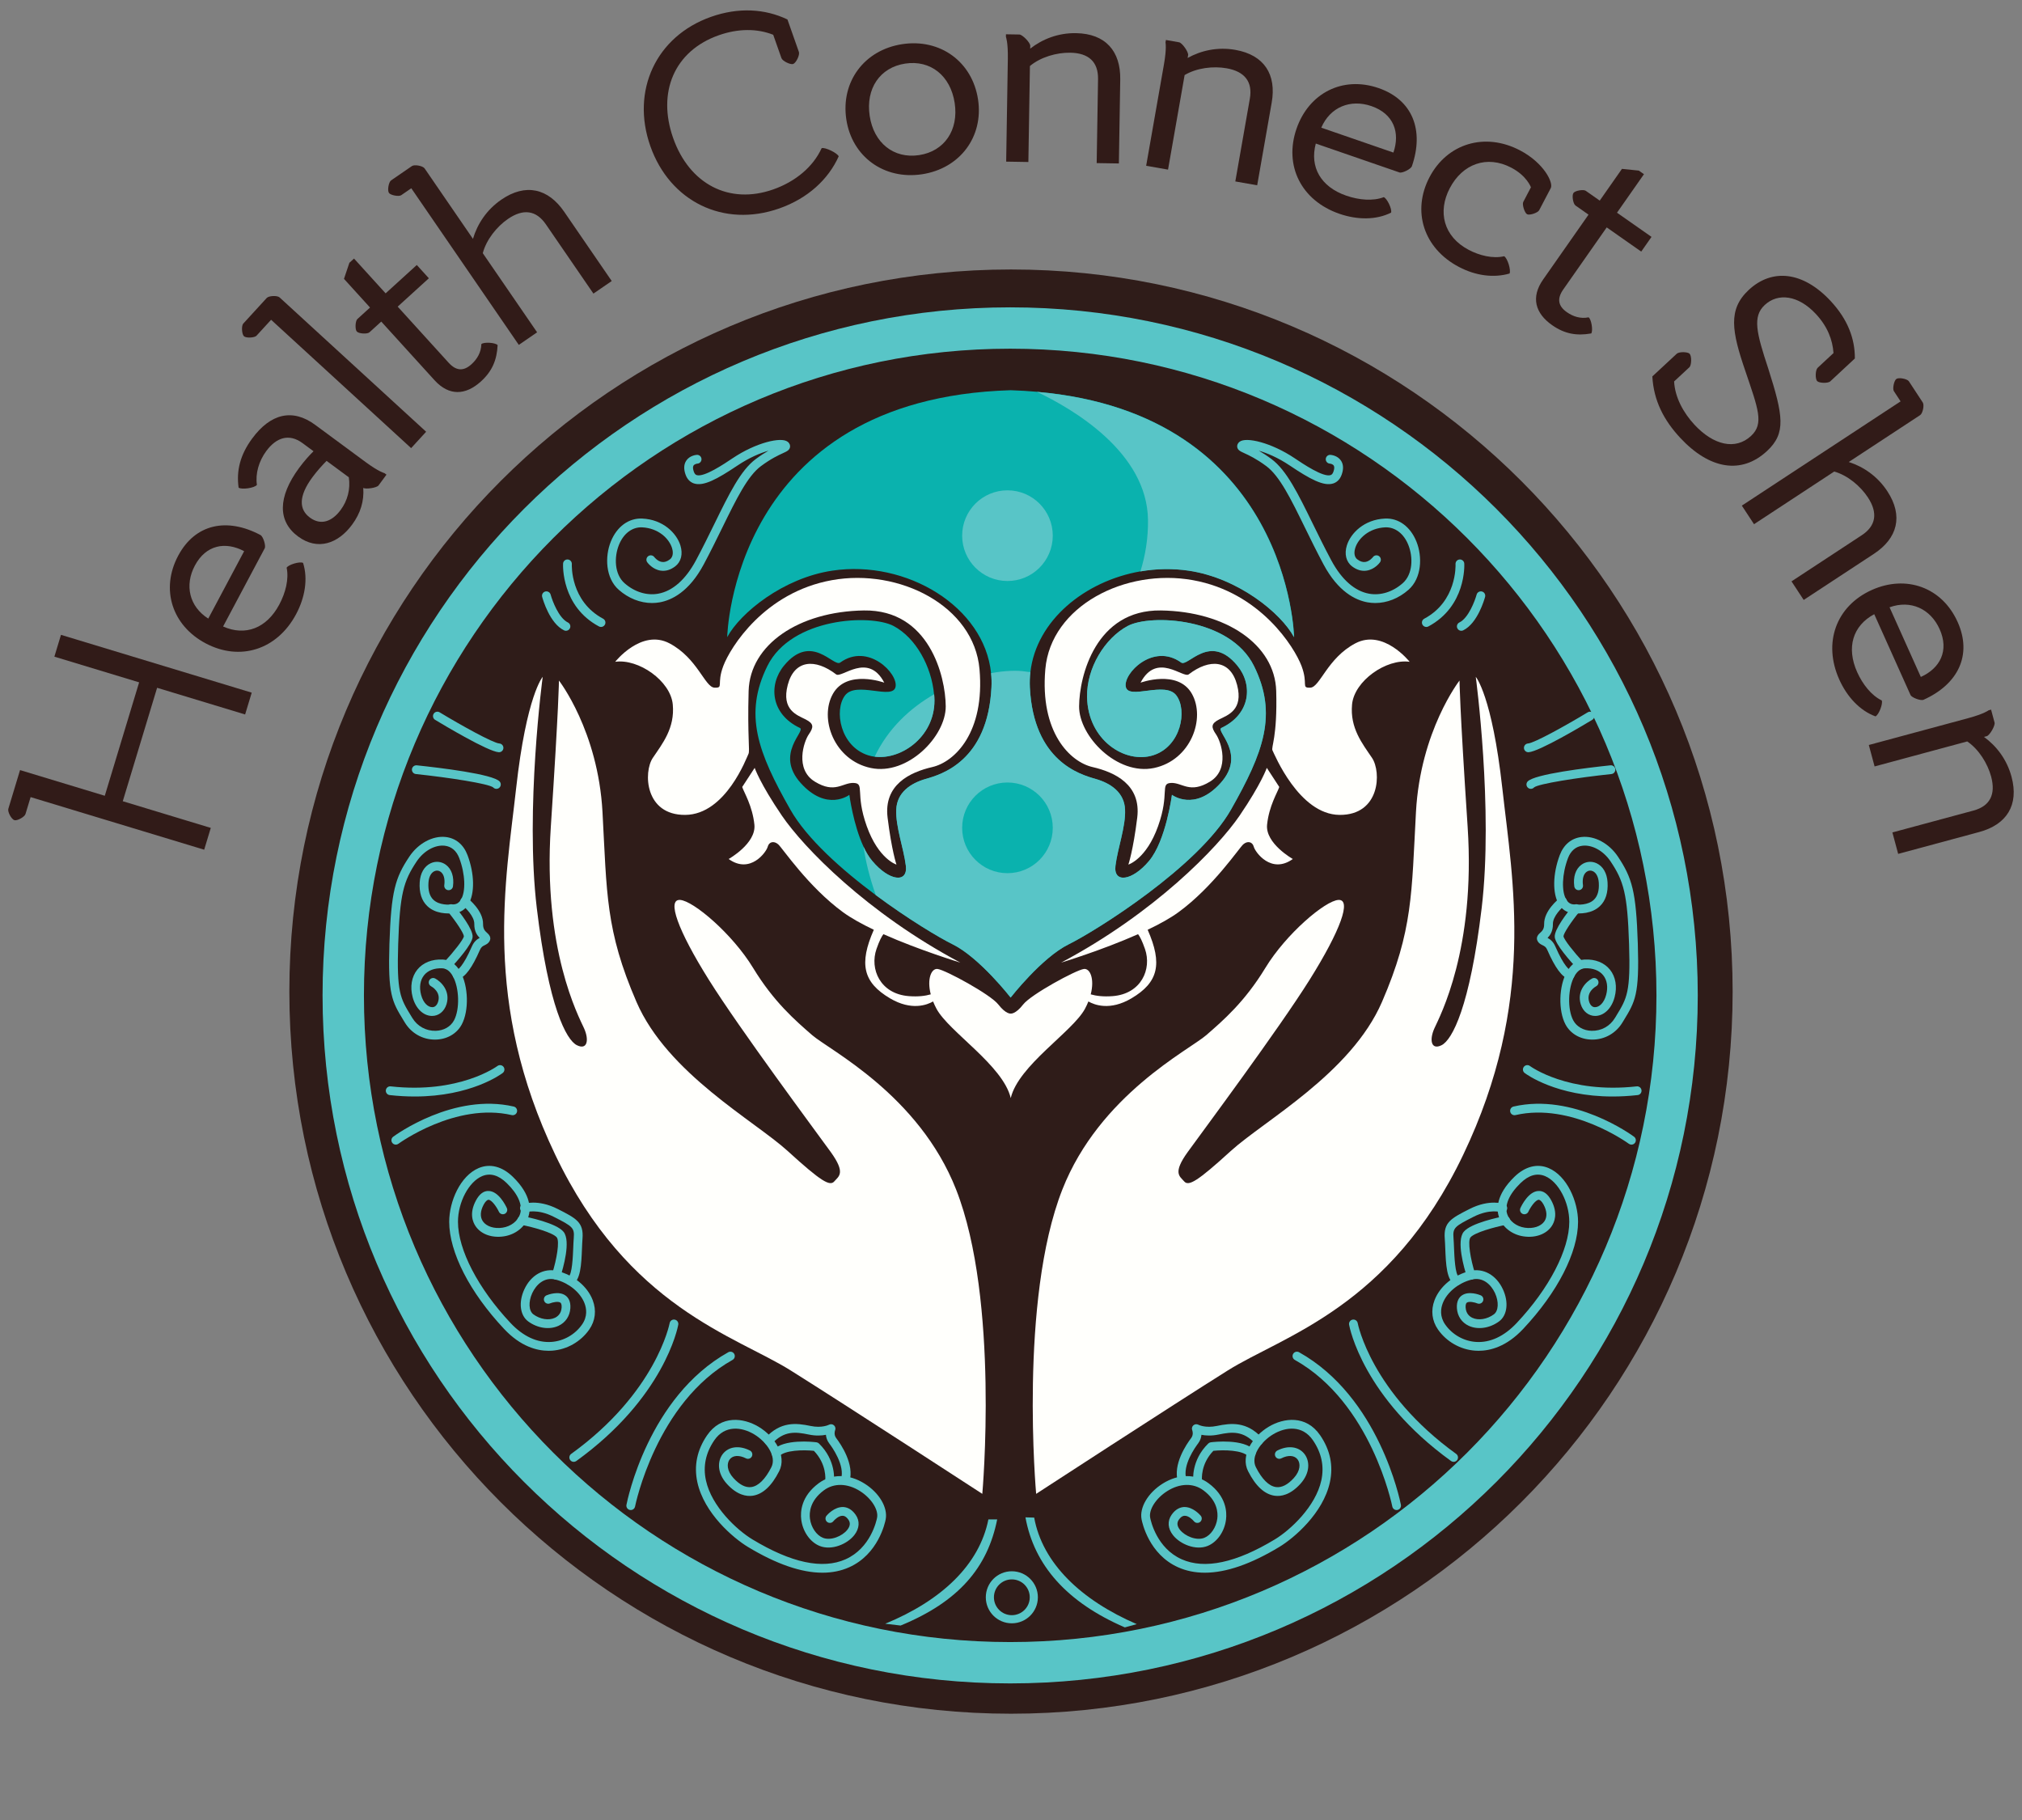 <?xml version="1.0" encoding="UTF-8" standalone="no"?>
<!DOCTYPE svg PUBLIC "-//W3C//DTD SVG 1.1//EN" "http://www.w3.org/Graphics/SVG/1.1/DTD/svg11.dtd">
<svg width="100%" height="100%" viewBox="0 0 20 18" version="1.1" xmlns="http://www.w3.org/2000/svg" xmlns:xlink="http://www.w3.org/1999/xlink" xml:space="preserve" xmlns:serif="http://www.serif.com/" style="fill-rule:evenodd;clip-rule:evenodd;stroke-linejoin:round;stroke-miterlimit:2;">
    <rect x="0" y="0" width="20" height="18" fill="#808080" stroke="none"/>
    <g id="Artboard1" transform="matrix(1,0,0,0.952,0,0)">
        <rect x="0" y="0" width="20" height="18" style="fill:none;"/>
        <g transform="matrix(1,0,0,1.051,-0.918,0.109)">
            <g transform="matrix(0.034,0,0,0.034,2.472,7.772)">
                <path d="M0,-31.68L-9.988,1.297L15.616,9.053L13.695,15.394L-36.801,0.1L-38.289,5.014C-38.554,5.886 -40.722,7.047 -41.516,6.807C-42.387,6.542 -43.548,4.374 -43.283,3.502L-39.875,-7.755L-15.221,-0.287L-5.231,-33.264L-29.886,-40.731L-27.965,-47.074L27.525,-30.266L25.604,-23.924L0,-31.68Z" style="fill:rgb(49,27,24);fill-rule:nonzero;"/>
            </g>
            <g transform="matrix(0.034,0,0,0.034,2.978,5.434)">
                <path d="M0,16.966L10.437,-2.628C5.026,-5.51 -0.669,-4.507 -3.902,1.561C-6.938,7.264 -5.541,13.451 0,16.966M4.313,19.263C10.762,22.134 16.973,19.811 20.673,12.866C22.503,9.429 23.495,5.453 22.801,2.174C23.268,1.297 26.629,0.272 27.58,0.778C29.054,5.411 28.136,10.835 25.566,15.66C20.038,26.041 9.202,29.468 -0.813,24.134C-10.465,18.994 -13.973,8.491 -8.756,-1.306C-3.811,-10.591 5.465,-12.502 15.188,-7.323C15.994,-6.894 16.812,-4.205 16.424,-3.474L4.313,19.263Z" style="fill:rgb(49,27,24);fill-rule:nonzero;"/>
            </g>
            <g transform="matrix(0.034,0,0,0.034,4.288,4.336)">
                <path d="M0,17.656C1.967,14.989 2.884,11.652 2.359,8.178L-4.107,3.41C-5.29,4.596 -6.866,6.315 -8.242,8.181C-12.372,13.781 -12.093,17.589 -8.958,19.899C-5.759,22.258 -2.505,21.055 0,17.656M-7.406,-7.049L7.193,3.716C11.126,6.616 12.719,6.968 12.719,6.968L13.318,7.409L11.008,10.543C10.468,11.276 7.274,11.699 6.559,11.275C6.838,15.082 5.773,18.619 3.316,21.952C-0.765,27.485 -6.728,29.571 -12.393,25.393C-18.327,21.019 -18.384,13.979 -12.093,5.447C-10.519,3.314 -9.041,1.727 -7.907,0.608L-11.106,-1.752C-15.039,-4.651 -18.757,-3.378 -21.656,0.554C-23.819,3.488 -24.866,7.141 -24.376,10.384C-25.064,11.316 -28.838,11.827 -29.703,11.189C-30.39,6.258 -29.25,1.644 -25.761,-3.089C-20.402,-10.356 -14.005,-11.915 -7.406,-7.049" style="fill:rgb(49,27,24);fill-rule:nonzero;"/>
            </g>
            <g transform="matrix(0.034,0,0,0.034,3.324,4.046)">
                <path d="M0,-27.968L6.826,-35.42C7.441,-36.091 9.899,-36.199 10.57,-35.584L53.204,3.467L48.841,8.231L8.1,-29.085L3.849,-24.443C3.289,-23.832 0.831,-23.724 0.221,-24.283C-0.451,-24.9 -0.559,-27.357 0,-27.968" style="fill:rgb(49,27,24);fill-rule:nonzero;"/>
            </g>
            <g transform="matrix(0.034,0,0,0.034,4.453,3.215)">
                <path d="M0,-4.86L3.677,-8.202L-3.899,-16.538L-2.328,-21.212L-0.979,-22.438L8.213,-12.325L17.282,-20.569L20.792,-16.709L11.723,-8.464L26.54,7.84C28.657,10.169 30.812,10.448 33.204,8.275C34.858,6.77 36.006,4.832 36.063,2.431C36.798,1.762 40.129,1.98 40.798,2.716C40.592,7.044 39.204,10.32 35.955,13.273C31.481,17.339 26.663,17.578 22.429,12.92L6.94,-4.118L3.51,-0.999C2.896,-0.441 0.439,-0.558 -0.174,-1.233C-0.731,-1.846 -0.613,-4.303 0,-4.86" style="fill:rgb(49,27,24);fill-rule:nonzero;"/>
            </g>
            <g transform="matrix(0.034,0,0,0.034,4.786,3.146)">
                <path d="M0,-43.13L6.075,-47.303C6.827,-47.819 9.245,-47.37 9.761,-46.619L23.826,-26.139C25.101,-30.429 27.776,-34.579 32.078,-37.532C39.177,-42.409 45.725,-40.776 50.366,-34.019L64.198,-13.879L58.874,-10.222L45.04,-30.359C42.228,-34.457 38.454,-34.979 34.016,-31.931C30.738,-29.681 27.714,-25.894 26.687,-21.974L42.489,1.031L37.165,4.689L5.889,-40.845L2.953,-38.829C2.271,-38.359 -0.146,-38.809 -0.615,-39.492C-1.131,-40.243 -0.683,-42.661 0,-43.13" style="fill:rgb(49,27,24);fill-rule:nonzero;"/>
            </g>
            <g transform="matrix(0.034,0,0,0.034,8.566,1.878)">
                <path d="M0,-48.177C-4.694,-50.035 -10.222,-50.019 -15.846,-48.036C-28.813,-43.464 -33.792,-31.434 -29.111,-18.155C-24.401,-4.797 -12.85,1.318 0.04,-3.227C6.444,-5.485 11.61,-9.764 14.084,-15.203C15.099,-15.561 18.72,-13.763 19.05,-12.827C16.047,-6.148 10.091,-0.623 1.811,2.297C-14.438,8.025 -30.078,0.278 -35.75,-15.813C-41.423,-31.906 -34.099,-47.748 -18.087,-53.394C-10.118,-56.202 -2.41,-55.759 4.142,-52.624L7.474,-43.172C7.775,-42.313 6.664,-39.988 5.805,-39.685C5.022,-39.409 2.699,-40.522 2.396,-41.382L0,-48.177Z" style="fill:rgb(49,27,24);fill-rule:nonzero;"/>
            </g>
            <g transform="matrix(0.034,0,0,0.034,10.009,0.522)">
                <path d="M0,26.692C7.368,25.576 11.544,19.416 10.354,11.555C9.151,3.613 3.338,-1.035 -4.03,0.082C-11.4,1.198 -15.576,7.358 -14.373,15.3C-13.184,23.16 -7.37,27.808 0,26.692M-4.887,-5.568C6.167,-7.242 15.488,-0.446 17.149,10.526C18.787,21.334 11.896,30.586 0.843,32.26C-10.211,33.934 -19.532,27.137 -21.17,16.33C-22.831,5.358 -15.939,-3.894 -4.887,-5.568" style="fill:rgb(49,27,24);fill-rule:nonzero;"/>
            </g>
            <g transform="matrix(0.034,0,0,0.034,11.108,1.356)">
                <path d="M0,-28.791C3.523,-31.55 8.107,-33.381 13.324,-33.295C21.937,-33.157 26.325,-28.033 26.192,-19.836L25.797,4.59L19.338,4.485L19.734,-19.941C19.814,-24.909 17.04,-27.52 11.658,-27.608C7.686,-27.673 3.024,-26.34 -0.083,-23.74L-0.534,4.164L-6.993,4.058L-6.508,-25.832C-6.429,-30.718 -7.067,-32.219 -7.067,-32.219L-7.055,-32.964L-3.163,-32.9C-2.253,-32.886 0.028,-30.53 0.015,-29.619L0,-28.791Z" style="fill:rgb(49,27,24);fill-rule:nonzero;"/>
            </g>
            <g transform="matrix(0.034,0,0,0.034,12.665,1.55)">
                <path d="M0,-31.787C3.912,-33.959 8.729,-35.047 13.867,-34.145C22.35,-32.656 25.881,-26.907 24.462,-18.832L20.237,5.229L13.875,4.112L18.101,-19.95C18.959,-24.843 16.63,-27.858 11.329,-28.789C7.413,-29.477 2.604,-28.892 -0.873,-26.812L-5.7,0.674L-12.062,-0.443L-6.892,-29.886C-6.046,-34.699 -6.44,-36.282 -6.44,-36.282L-6.312,-37.016L-2.479,-36.342C-1.582,-36.185 0.302,-33.5 0.144,-32.602L0,-31.787Z" style="fill:rgb(49,27,24);fill-rule:nonzero;"/>
            </g>
            <g transform="matrix(0.034,0,0,0.034,13.987,1.558)">
                <path d="M0,-11.757L20.982,-4.518C22.981,-10.311 21.102,-15.78 14.603,-18.022C8.496,-20.129 2.604,-17.78 0,-11.757M-1.594,-7.138C-3.42,-0.319 -0.154,5.451 7.284,8.016C10.964,9.286 15.047,9.643 18.176,8.445C19.116,8.769 20.654,11.928 20.302,12.946C15.958,15.127 10.459,15.07 5.291,13.287C-5.828,9.451 -10.908,-0.712 -7.206,-11.44C-3.641,-21.775 6.184,-26.884 16.675,-23.264C26.617,-19.834 29.957,-10.972 26.364,-0.559C26.066,0.303 23.539,1.534 22.756,1.264L-1.594,-7.138Z" style="fill:rgb(49,27,24);fill-rule:nonzero;"/>
            </g>
            <g transform="matrix(0.034,0,0,0.034,16.142,1.87)">
                <path d="M0,3.082C-0.386,3.815 -2.771,4.621 -3.505,4.237C-4.237,3.852 -5.006,1.392 -4.622,0.659L-2.391,-3.596C-2.391,-3.596 -3.549,-6.915 -8.097,-9.3C-15.212,-13.03 -22.301,-10.389 -25.994,-3.348C-29.571,3.474 -27.858,10.731 -20.45,14.615C-17.441,16.192 -13.5,17.231 -10.188,16.443C-9.232,16.944 -8.116,20.522 -8.617,21.476C-13.237,22.793 -18.41,22.138 -23.325,19.561C-33.667,14.138 -37.051,3.291 -31.896,-6.537C-26.78,-16.293 -15.823,-19.711 -5.554,-14.326C1.414,-10.671 4.192,-4.913 3.385,-3.373L0,3.082Z" style="fill:rgb(49,27,24);fill-rule:nonzero;"/>
            </g>
            <g transform="matrix(0.034,0,0,0.034,16.603,3.001)">
                <path d="M0,-35.845L4.07,-32.994L10.532,-42.221L15.438,-41.717L16.933,-40.673L9.09,-29.478L19.132,-22.445L16.139,-18.17L6.097,-25.203L-6.545,-7.157C-8.35,-4.578 -8.146,-2.413 -5.502,-0.561C-3.669,0.722 -1.524,1.416 0.83,0.942C1.646,1.512 2.165,4.809 1.597,5.624C-2.673,6.376 -6.174,5.743 -9.77,3.225C-14.724,-0.244 -16.018,-4.893 -12.406,-10.049L0.806,-28.91L-2.994,-31.572C-3.674,-32.047 -4.1,-34.47 -3.577,-35.215C-3.103,-35.894 -0.68,-36.321 0,-35.845" style="fill:rgb(49,27,24);fill-rule:nonzero;"/>
            </g>
            <g transform="matrix(0.034,0,0,0.034,17.477,3.472)">
                <path d="M0,5.729C0.239,10.368 2.712,14.854 5.925,18.314C11.448,24.261 17.839,25.786 22.391,21.558C26.213,18.007 24.439,13.664 20.739,2.743C16.771,-8.831 15.601,-15.203 21.729,-20.896C28.465,-27.153 37.46,-26.353 45.577,-17.614C50.481,-12.334 52.62,-6.747 52.581,-0.946L45.42,5.706C44.753,6.325 42.178,6.23 41.613,5.624C40.994,4.956 41.09,2.381 41.757,1.761L46.369,-2.523C46.1,-6.343 44.658,-10.205 41.276,-13.846C36.092,-19.429 30.194,-20.057 26.372,-16.506C22.73,-13.124 23.964,-8.39 27.39,1.993C31.748,15.691 32.616,20.763 27.034,25.949C19.569,32.882 10.252,31.249 1.741,22.085C-2.938,17.049 -5.951,11.37 -6.333,4.265L0.769,-2.33C1.436,-2.95 3.953,-2.916 4.518,-2.309C5.136,-1.641 5.099,0.994 4.432,1.614L0,5.729Z" style="fill:rgb(49,27,24);fill-rule:nonzero;"/>
            </g>
            <g transform="matrix(0.034,0,0,0.034,19.799,5.786)">
                <path d="M0,-62.377L4.044,-56.214C4.544,-55.453 4.044,-53.045 3.282,-52.544L-17.49,-38.913C-13.227,-37.549 -9.134,-34.786 -6.271,-30.424C-1.547,-23.223 -3.315,-16.712 -10.171,-12.213L-30.597,1.192L-34.143,-4.209L-13.716,-17.614C-9.561,-20.341 -8.959,-24.104 -11.913,-28.604C-14.095,-31.928 -17.815,-35.033 -21.713,-36.141L-45.047,-20.827L-48.593,-26.228L-2.408,-56.537L-4.362,-59.514C-4.814,-60.207 -4.316,-62.615 -3.624,-63.07C-2.863,-63.569 -0.455,-63.07 0,-62.377" style="fill:rgb(49,27,24);fill-rule:nonzero;"/>
            </g>
            <g transform="matrix(0.034,0,0,0.034,19.608,6.654)">
                <path d="M0,-22.2L9.097,-1.95C14.688,-4.461 17.382,-9.576 14.566,-15.848C11.92,-21.742 6.172,-24.428 0,-22.2M-4.458,-20.198C-10.678,-16.86 -12.646,-10.528 -9.422,-3.35C-7.826,0.202 -5.291,3.421 -2.273,4.881C-1.867,5.788 -3.115,9.072 -4.098,9.514C-8.664,7.842 -12.388,3.794 -14.627,-1.193C-19.446,-11.923 -15.519,-22.585 -5.168,-27.235C4.809,-31.714 15.259,-28.054 19.806,-17.929C24.115,-8.333 19.943,0.169 9.896,4.682C9.063,5.056 6.436,4.056 6.098,3.301L-4.458,-20.198Z" style="fill:rgb(49,27,24);fill-rule:nonzero;"/>
            </g>
            <g transform="matrix(0.034,0,0,0.034,20.542,8.067)">
                <path d="M0,-26.075C3.624,-23.45 6.648,-19.548 8.007,-14.511C10.249,-6.196 6.536,-0.562 -1.38,1.572L-24.966,7.933L-26.646,1.696L-3.062,-4.664C1.735,-5.958 3.48,-9.345 2.081,-14.542C1.045,-18.381 -1.521,-22.491 -4.878,-24.76L-31.824,-17.493L-33.506,-23.729L-4.641,-31.514C0.075,-32.786 1.343,-33.814 1.343,-33.814L2.063,-34.008L3.076,-30.249C3.314,-29.37 1.678,-26.527 0.799,-26.291L0,-26.075Z" style="fill:rgb(49,27,24);fill-rule:nonzero;"/>
            </g>
            <g transform="matrix(0,-0.034,-0.034,0,10.918,2.56)">
                <path d="M-209.938,-209.937C-325.882,-209.937 -419.875,-115.945 -419.875,0C-419.875,115.945 -325.882,209.938 -209.938,209.938C-93.992,209.938 0.001,115.945 0.001,0C0.001,-115.945 -93.992,-209.937 -209.938,-209.937" style="fill:rgb(47,28,25);fill-rule:nonzero;"/>
            </g>
            <g transform="matrix(0.034,0,0,0.034,10.91,3.343)">
                <path d="M0,376.014C-103.83,376.014 -188.007,291.837 -188.007,188.007C-188.007,84.176 -103.83,-0.001 0,-0.001C103.831,-0.001 188.008,84.176 188.008,188.007C188.008,291.837 103.831,376.014 0,376.014M0,-12.021C-110.479,-12.021 -200.044,77.528 -200.044,188.007C-200.044,298.486 -110.479,388.035 0,388.035C110.462,388.035 200.028,298.486 200.028,188.007C200.028,77.528 110.462,-12.021 0,-12.021" style="fill:rgb(88,197,199);fill-rule:nonzero;"/>
            </g>
            <g transform="matrix(0.034,0,0,0.034,10.375,9.595)">
                <path d="M0,60.563C-10.84,33.003 -36.938,19.973 -41.879,15.678C-46.818,11.383 -53.046,6.014 -59.06,-3.866C-65.072,-13.745 -76.455,-23.409 -80.32,-23.624C-84.187,-23.837 -80.965,-14.818 -71.945,-0.429C-62.925,13.959 -41.02,43.382 -36.51,49.61C-31.999,55.838 -34.147,56.697 -35.436,58.202C-36.725,59.705 -39.302,58.202 -48.966,49.396C-58.63,40.59 -83.972,26.845 -92.991,6.014C-102.012,-14.818 -101.582,-25.556 -102.871,-49.18C-104.159,-72.804 -115.542,-87.408 -115.542,-87.408C-115.542,-87.408 -115.542,-80.535 -117.904,-44.885C-120.267,-9.234 -109.77,10.309 -108.239,13.691C-106.71,17.075 -107.273,20.134 -110.334,18.604C-113.394,17.075 -118.548,7.517 -121.984,-21.261C-125.421,-50.039 -120.267,-88.481 -120.267,-88.481C-120.267,-88.481 -124.991,-83.112 -127.998,-56.052C-131.004,-28.993 -137.877,6.014 -116.615,50.469C-95.355,94.925 -64.214,103.085 -48.106,113.179C-31.999,123.273 7.624,149.044 7.624,149.044C7.624,149.044 12.671,92.777 0,60.563" style="fill:rgb(255,255,252);fill-rule:nonzero;"/>
            </g>
            <g transform="matrix(0.034,0,0,0.034,11.426,9.595)">
                <path d="M0,60.563C10.84,33.003 36.938,19.973 41.878,15.678C46.817,11.383 53.046,6.014 59.061,-3.866C65.072,-13.745 76.455,-23.409 80.32,-23.624C84.188,-23.837 80.965,-14.818 71.944,-0.429C62.925,13.959 41.021,43.382 36.509,49.61C31.999,55.838 34.146,56.697 35.437,58.202C36.725,59.705 39.301,58.202 48.965,49.396C58.63,40.59 83.972,26.845 92.991,6.014C102.012,-14.818 101.582,-25.556 102.87,-49.18C104.159,-72.804 115.541,-87.408 115.541,-87.408C115.541,-87.408 115.541,-80.535 117.903,-44.885C120.268,-9.234 109.771,10.309 108.239,13.691C106.709,17.075 107.273,20.134 110.333,18.604C113.395,17.075 118.548,7.517 121.984,-21.261C125.42,-50.039 120.268,-88.481 120.268,-88.481C120.268,-88.481 124.991,-83.112 127.997,-56.052C131.004,-28.993 137.877,6.014 116.615,50.469C95.354,94.925 64.214,103.085 48.106,113.179C31.999,123.273 -7.624,149.044 -7.624,149.044C-7.624,149.044 -12.671,92.777 0,60.563" style="fill:rgb(255,255,252);fill-rule:nonzero;"/>
            </g>
            <g transform="matrix(0.034,0,0,0.034,13.451,10.189)">
                <path d="M0,-62.979C0.564,-68.455 3.062,-72.401 3.544,-73.932L-0.08,-79.489C-0.08,-79.489 -1.609,-74.979 -7.973,-65.637C-14.335,-56.294 -32.776,-37.288 -59.918,-22.872C-59.918,-22.872 -48.092,-26.446 -37.532,-31.139C-37.033,-30.499 -36.36,-29.251 -35.516,-26.818C-33.502,-21.02 -36.563,-13.771 -44.938,-13.126C-47.659,-12.917 -49.732,-13.187 -51.306,-13.643C-50.138,-18.166 -51.502,-21.27 -53.313,-21.02C-55.648,-20.698 -68.696,-13.611 -70.951,-10.71C-73.206,-7.812 -74.575,-8.054 -74.575,-8.054C-74.576,-8.054 -75.945,-7.812 -78.199,-10.71C-80.455,-13.611 -93.501,-20.698 -95.837,-21.02C-97.649,-21.27 -99.014,-18.166 -97.845,-13.643C-99.418,-13.187 -101.492,-12.917 -104.213,-13.126C-112.588,-13.771 -115.648,-21.02 -113.635,-26.818C-112.79,-29.251 -112.117,-30.499 -111.619,-31.139C-101.06,-26.446 -89.233,-22.872 -89.233,-22.872C-116.373,-37.288 -134.816,-56.294 -141.179,-65.637C-147.541,-74.979 -149.07,-79.489 -149.07,-79.489L-152.695,-73.932C-152.212,-72.401 -149.715,-68.455 -149.151,-62.979C-148.588,-57.502 -156.641,-52.993 -156.641,-52.993C-150.359,-48.482 -145.688,-55.006 -145.285,-56.536C-144.883,-58.066 -143.434,-58.308 -142.226,-57.261C-141.018,-56.214 -133.527,-44.939 -123.38,-37.53C-120.992,-35.787 -117.835,-34.053 -114.406,-32.419C-118.785,-22.499 -117.521,-17.104 -109.688,-12.483C-103.428,-8.789 -98.885,-10.591 -97.166,-11.578C-96.887,-10.879 -96.56,-10.162 -96.159,-9.422C-92.535,-2.738 -76.831,7.006 -74.575,16.509L-74.575,16.51L-74.575,16.509L-74.575,16.51L-74.575,16.509C-72.319,7.006 -56.616,-2.738 -52.992,-9.422C-52.591,-10.162 -52.264,-10.879 -51.984,-11.578C-50.267,-10.591 -45.723,-8.789 -39.462,-12.483C-31.631,-17.104 -30.366,-22.499 -34.744,-32.419C-31.315,-34.053 -28.158,-35.787 -25.771,-37.53C-15.623,-44.939 -8.134,-56.214 -6.926,-57.261C-5.718,-58.308 -4.268,-58.066 -3.865,-56.536C-3.463,-55.006 1.208,-48.482 7.49,-52.993C7.49,-52.993 -0.562,-57.502 0,-62.979" style="fill:rgb(255,255,252);fill-rule:nonzero;"/>
            </g>
            <g transform="matrix(0.034,0,0,0.034,11.11,6.971)">
                <path d="M0,-12.684C-0.17,-11.239 -0.221,-9.759 -0.152,-8.246C0.918,13.227 14.451,17.087 18.957,18.379C23.463,19.671 27.339,22.358 27.543,27.288C27.765,32.235 25.4,38.458 24.755,43.609C24.108,48.761 29.583,48.115 34.531,42.215C39.462,36.316 41.18,23.003 41.18,23.003C41.18,23.003 47.741,28.036 55.358,19.552C62.992,11.068 53.743,4.42 55.579,3.553C64.08,-0.442 64.813,-9.011 60.188,-14.588C52.213,-24.245 45.803,-14.044 43.865,-15.455C35.738,-21.321 26.897,-12.225 27.765,-8.365C28.614,-4.489 39.258,-10.184 42.471,-5.883C45.701,-1.599 43.865,8.926 35.704,11.51C27.543,14.077 16.696,7.107 16.492,-5.458C16.339,-13.857 21.645,-22.528 28.31,-26.081C34.956,-29.618 58.045,-28.546 65.032,-14.486C72.003,-0.408 67.82,10.643 58.367,27.288C48.915,43.934 18.957,62.618 11.119,66.478C3.281,70.355 -5.747,81.949 -5.747,81.949C-5.747,81.949 -14.758,70.355 -22.596,66.478C-26.438,64.59 -35.534,59.167 -44.97,52.162C-54.814,44.834 -65.016,35.789 -69.844,27.288C-79.297,10.643 -83.48,-0.408 -76.509,-14.486C-69.521,-28.546 -46.433,-29.618 -39.784,-26.081C-33.324,-22.63 -28.784,-14.367 -28.036,-6.223C-28.002,-5.968 -27.985,-5.713 -27.968,-5.458C-27.271,5.678 -37.354,12.955 -45.327,11.918C-45.974,11.833 -46.585,11.697 -47.181,11.51C-55.342,8.926 -57.178,-1.599 -53.947,-5.883C-50.733,-10.184 -40.107,-4.489 -39.24,-8.365C-38.391,-12.225 -47.215,-21.321 -55.342,-15.455C-57.279,-14.044 -63.689,-24.245 -71.663,-14.588C-76.288,-9.011 -75.557,-0.442 -67.056,3.553C-65.236,4.42 -74.469,11.068 -66.835,19.552C-59.218,28.036 -52.672,23.003 -52.672,23.003C-52.672,23.003 -51.55,31.64 -48.541,38.084C-47.81,39.648 -46.977,41.076 -46.007,42.215C-41.06,48.115 -35.585,48.761 -36.231,43.609C-36.877,38.458 -39.24,32.235 -39.02,27.288C-38.815,22.358 -34.939,19.671 -30.434,18.379C-25.928,17.087 -12.395,13.227 -11.323,-8.246C-11.255,-9.641 -11.289,-11.017 -11.442,-12.361C-13.415,-31.726 -36.062,-45.395 -57.603,-42.182C-71.986,-40.04 -84.448,-29.839 -88.206,-22.851C-88.206,-22.851 -86.914,-92.219 -5.747,-94.633C-3.095,-94.548 -0.51,-94.395 1.974,-94.174C75.522,-87.747 76.729,-22.851 76.729,-22.851C72.974,-29.839 60.51,-40.04 46.126,-42.182C41.417,-42.879 36.64,-42.777 32.049,-41.978C15.777,-39.156 1.7,-27.645 0,-12.684" style="fill:rgb(10,178,174);fill-rule:nonzero;"/>
            </g>
            <g transform="matrix(0.034,0,0,0.034,7.003,7.515)">
                <path d="M0,-31.678C0,-31.678 7.624,-41.342 15.785,-37.047C23.946,-32.752 26.094,-24.268 28.886,-24.161C31.678,-24.054 29.422,-25.128 31.463,-30.496C33.503,-35.865 43.382,-51.865 63.032,-55.409C82.683,-58.952 104.374,-47.892 105.984,-29.53C107.596,-11.168 98.79,-2.577 92.24,-1.074C85.689,0.429 78.065,4.08 79.247,13.637C80.428,23.194 81.824,27.274 81.824,27.274C81.824,27.274 76.616,25.717 73.18,16.107C69.744,6.496 72.696,3.704 69.422,3.543C66.146,3.382 63.999,6.764 58.093,3.167C52.187,-0.43 54.871,-8.484 56.321,-10.577C57.771,-12.671 57.824,-13.692 55.408,-14.927C52.992,-16.161 48.268,-17.611 50.2,-24.967C52.133,-32.322 58.209,-32.671 64.268,-28.027C65.878,-26.792 73.556,-34.631 78.28,-25.611C78.28,-25.611 67.435,-29.584 63.354,-22.389C59.274,-15.195 63.677,-3.061 74.361,-0.806C85.046,1.449 96.213,-9.987 96.159,-18.739C96.105,-27.49 91.327,-46.872 72.375,-46.604C53.422,-46.335 39.194,-36.671 38.818,-23.195C38.442,-9.719 39.248,-5.799 38.765,-4.886C38.281,-3.973 32.214,12.724 20.402,12.831C8.591,12.939 8.161,0.375 10.953,-3.759C13.745,-7.893 17.396,-12.403 16.751,-19.275C16.107,-26.148 6.765,-32.644 0,-31.678" style="fill:rgb(255,255,252);fill-rule:nonzero;"/>
            </g>
            <g transform="matrix(0.034,0,0,0.034,14.861,7.515)">
                <path d="M0,-31.678C0,-31.678 -7.624,-41.342 -15.785,-37.047C-23.945,-32.752 -26.094,-24.268 -28.886,-24.161C-31.677,-24.054 -29.422,-25.128 -31.463,-30.496C-33.503,-35.865 -43.382,-51.865 -63.032,-55.409C-82.683,-58.952 -104.374,-47.892 -105.983,-29.53C-107.596,-11.168 -98.79,-2.577 -92.24,-1.074C-85.688,0.429 -78.064,4.08 -79.247,13.637C-80.428,23.194 -81.824,27.274 -81.824,27.274C-81.824,27.274 -76.616,25.717 -73.18,16.107C-69.744,6.496 -72.695,3.704 -69.422,3.543C-66.146,3.382 -63.999,6.764 -58.093,3.167C-52.187,-0.43 -54.871,-8.484 -56.32,-10.577C-57.771,-12.671 -57.824,-13.692 -55.408,-14.927C-52.992,-16.161 -48.268,-17.611 -50.2,-24.967C-52.133,-32.322 -58.209,-32.671 -64.268,-28.027C-65.878,-26.792 -73.556,-34.631 -78.279,-25.611C-78.279,-25.611 -67.435,-29.584 -63.354,-22.389C-59.273,-15.195 -63.677,-3.061 -74.36,-0.806C-85.046,1.449 -96.213,-9.987 -96.159,-18.739C-96.104,-27.49 -91.327,-46.872 -72.374,-46.604C-53.422,-46.335 -39.193,-36.671 -38.817,-23.195C-38.441,-9.719 -40.375,-6.819 -39.892,-5.907C-39.408,-4.993 -32.214,12.724 -20.401,12.831C-8.591,12.939 -8.161,0.375 -10.953,-3.759C-13.745,-7.893 -17.396,-12.403 -16.751,-19.275C-16.106,-26.148 -6.765,-32.644 0,-31.678" style="fill:rgb(255,255,252);fill-rule:nonzero;"/>
            </g>
            <g transform="matrix(0.034,0,0,0.034,9.57,6.794)">
                <path d="M0,17.104C3.91,8.841 10.371,2.941 17.291,-1.037C17.325,-0.782 17.342,-0.527 17.359,-0.272C18.056,10.864 7.974,18.141 0,17.104" style="fill:rgb(88,197,199);fill-rule:nonzero;"/>
            </g>
            <g transform="matrix(0.034,0,0,0.034,13.094,7.822)">
                <path d="M0,2.243C-9.452,18.888 -39.41,37.574 -47.248,41.432C-55.086,45.309 -64.113,56.905 -64.113,56.905C-64.113,56.905 -73.125,45.309 -80.963,41.432C-84.806,39.545 -93.901,34.122 -103.337,27.118C-105.105,22.084 -106.278,17.392 -106.908,13.039C-106.177,14.603 -105.344,16.032 -104.374,17.171C-99.427,23.072 -93.952,23.717 -94.599,18.565C-95.244,13.413 -97.607,7.191 -97.387,2.243C-97.183,-2.687 -93.307,-5.374 -88.801,-6.666C-84.295,-7.958 -70.762,-11.818 -69.69,-33.291C-69.622,-34.685 -69.656,-36.062 -69.81,-37.405C-65.78,-38.153 -62.227,-38.273 -59.71,-37.864C-59.269,-37.797 -58.826,-37.745 -58.367,-37.729C-58.537,-36.283 -58.588,-34.804 -58.521,-33.291C-57.449,-11.818 -43.916,-7.958 -39.41,-6.666C-34.903,-5.374 -31.027,-2.687 -30.824,2.243C-30.604,7.191 -32.967,13.413 -33.611,18.565C-34.259,23.717 -28.784,23.072 -23.836,17.171C-18.904,11.271 -17.187,-2.042 -17.187,-2.042C-17.187,-2.042 -10.626,2.991 -3.009,-5.493C4.625,-13.977 -4.624,-20.625 -2.788,-21.492C5.713,-25.487 6.444,-34.056 1.819,-39.632C-6.153,-49.29 -12.563,-39.089 -14.502,-40.5C-22.629,-46.365 -31.47,-37.269 -30.604,-33.41C-29.753,-29.533 -19.108,-35.229 -15.896,-30.928C-12.666,-26.643 -14.502,-16.119 -22.663,-13.535C-30.824,-10.967 -41.671,-17.938 -41.875,-30.503C-42.027,-38.902 -36.724,-47.572 -30.059,-51.126C-23.411,-54.662 -0.322,-53.591 6.665,-39.53C13.637,-25.453 9.453,-14.402 0,2.243" style="fill:rgb(88,197,199);fill-rule:nonzero;"/>
            </g>
            <g transform="matrix(0.034,0,0,0.034,13.717,3.77)">
                <path d="M0,71.323C-3.757,64.335 -16.22,54.134 -30.604,51.992C-35.313,51.295 -40.091,51.397 -44.681,52.196C-43.219,47.52 -42.401,42.488 -42.471,37.217C-42.709,17.58 -64.301,4.965 -74.757,0C-1.207,6.427 0,71.323 0,71.323" style="fill:rgb(88,197,199);fill-rule:nonzero;"/>
            </g>
            <g transform="matrix(0,-0.034,-0.034,0,10.883,4.743)">
                <path d="M-13.181,-13.181C-20.461,-13.181 -26.362,-7.281 -26.362,0C-26.362,7.28 -20.461,13.181 -13.181,13.181C-5.902,13.181 0,7.28 0,0C0,-7.281 -5.902,-13.181 -13.181,-13.181" style="fill:rgb(88,197,199);fill-rule:nonzero;"/>
            </g>
            <g transform="matrix(0,-0.034,-0.034,0,10.883,7.631)">
                <path d="M-13.181,-13.181C-20.461,-13.181 -26.362,-7.281 -26.362,0C-26.362,7.28 -20.461,13.181 -13.181,13.181C-5.901,13.181 0,7.28 0,0C0,-7.281 -5.901,-13.181 -13.181,-13.181" style="fill:rgb(10,178,174);fill-rule:nonzero;"/>
            </g>
            <g transform="matrix(-0.034,-0.004,-0.004,0.034,10.683,14.96)">
                <path d="M21.43,32.057L25.912,32.057C10.605,23.55 0.895,12.049 -0.177,-1.333L-2.701,-1.635C-1.572,12.464 5.542,23.231 21.43,32.057" style="fill:rgb(88,197,199);fill-rule:nonzero;"/>
            </g>
            <g transform="matrix(0.034,0,0,0.034,9.053,13.881)">
                <path d="M0,45.91C-6.165,45.91 -13.423,43.406 -21.687,38.414C-25.915,35.862 -34.429,28.644 -36.391,19.604C-37.431,14.815 -36.482,10.229 -33.571,5.975C-29.483,0 -22.969,0.879 -18.634,3.446C-13.865,6.269 -10.301,11.888 -12.59,16.4C-14.788,20.733 -17.4,23.135 -20.356,23.538C-22.093,23.773 -24.797,23.374 -27.769,20.12C-30.733,16.874 -30.535,13.418 -29.023,11.432C-27.33,9.211 -24.219,8.804 -21.094,10.391C-20.467,10.712 -20.217,11.478 -20.536,12.106C-20.854,12.735 -21.626,12.98 -22.251,12.665C-24.254,11.644 -26.071,11.764 -26.994,12.977C-27.864,14.12 -27.858,16.24 -25.886,18.399C-24.099,20.357 -22.352,21.237 -20.7,21.011C-18.653,20.731 -16.636,18.74 -14.864,15.247C-13.273,12.111 -16.257,7.819 -19.933,5.64C-23.483,3.539 -28.376,2.902 -31.466,7.416C-33.965,11.069 -34.783,14.987 -33.898,19.063C-32.25,26.661 -24.904,33.493 -20.369,36.23C-9.083,43.048 0.031,44.99 6.722,42.008C14.013,38.758 15.722,30.814 15.893,29.92C16.341,27.572 14.198,24.24 10.909,22.172C7.257,19.876 3.34,19.794 0.427,21.95C-3.643,24.959 -3.864,28.412 -3.634,30.203C-3.31,32.719 -1.757,35.007 0.143,35.766C2.425,36.68 5.771,35.284 7.24,33.429C8.073,32.378 8.182,31.397 7.563,30.514C6.78,29.395 6.128,29.37 5.913,29.362C4.743,29.282 3.505,30.538 3.15,30.97C2.703,31.514 1.9,31.591 1.355,31.143C0.812,30.696 0.733,29.892 1.181,29.348C1.403,29.078 3.453,26.75 6.013,26.813C6.985,26.851 8.406,27.27 9.652,29.052C10.938,30.887 10.787,33.059 9.239,35.013C7.163,37.632 2.632,39.51 -0.805,38.135C-3.566,37.03 -5.72,33.972 -6.162,30.529C-6.465,28.182 -6.207,23.683 -1.09,19.898C2.699,17.097 7.693,17.138 12.267,20.013C16.532,22.695 19.053,26.966 18.398,30.397C18.201,31.428 16.233,40.559 7.76,44.338C5.408,45.386 2.818,45.91 0,45.91" style="fill:rgb(88,197,199);fill-rule:nonzero;"/>
            </g>
            <g transform="matrix(0.034,0,0,0.034,9.124,14.116)">
                <path d="M0,13.48C-0.051,13.48 -0.103,13.477 -0.154,13.471C-0.852,13.387 -1.349,12.755 -1.269,12.058C-1.247,11.87 -0.81,7.477 -4.577,3.564C-7.781,3.23 -13.004,3.369 -14.673,5.131C-15.157,5.642 -15.964,5.666 -16.476,5.181C-16.987,4.696 -17.01,3.889 -16.525,3.377C-13.326,0 -4.793,0.962 -3.83,1.084C-3.554,1.119 -3.298,1.242 -3.099,1.435C1.926,6.33 1.293,12.113 1.265,12.357C1.187,13.005 0.636,13.48 0,13.48" style="fill:rgb(88,197,199);fill-rule:nonzero;"/>
            </g>
            <g transform="matrix(0.034,0,0,0.034,9.278,13.946)">
                <path d="M0,18.465C-0.125,18.465 -0.252,18.446 -0.379,18.407C-1.051,18.198 -1.427,17.485 -1.218,16.812C0.024,12.819 -3.849,7.451 -4.639,6.415C-5.266,5.59 -5.539,4.711 -5.611,3.907C-6.83,4.147 -8.528,4.259 -10.596,3.83C-14.509,3.015 -17.782,2.694 -21.319,6.509C-21.8,7.027 -22.604,7.056 -23.121,6.578C-23.638,6.099 -23.668,5.292 -23.19,4.777C-18.766,0 -14.285,0.455 -10.075,1.333C-6.771,2.024 -4.791,1.016 -4.707,0.973C-4.229,0.725 -3.638,0.8 -3.243,1.168C-2.848,1.536 -2.723,2.111 -2.938,2.607C-2.951,2.641 -3.412,3.818 -2.609,4.869C-1.313,6.57 2.792,12.512 1.218,17.569C1.048,18.114 0.544,18.465 0,18.465" style="fill:rgb(88,197,199);fill-rule:nonzero;"/>
            </g>
            <g transform="matrix(0.034,0,0,0.034,7.157,13.251)">
                <path d="M0,46.22C-0.081,46.22 -0.164,46.213 -0.246,46.197C-0.937,46.062 -1.389,45.392 -1.254,44.701C-1.006,43.428 5.087,13.368 28.368,0.344C28.982,0 29.761,0.22 30.104,0.834C30.448,1.449 30.229,2.225 29.613,2.57C7.379,15.008 1.309,44.888 1.25,45.19C1.131,45.798 0.598,46.22 0,46.22" style="fill:rgb(88,197,199);fill-rule:nonzero;"/>
            </g>
            <g transform="matrix(0.034,0,0,0.034,6.593,12.936)">
                <path d="M0,41.476C-0.396,41.476 -0.786,41.291 -1.035,40.947C-1.447,40.375 -1.318,39.579 -0.747,39.165C23.998,21.312 27.862,1.354 27.898,1.154C28.023,0.461 28.683,0 29.38,0.126C30.072,0.252 30.533,0.915 30.407,1.609C30.253,2.465 26.317,22.784 0.745,41.235C0.52,41.398 0.259,41.476 0,41.476" style="fill:rgb(88,197,199);fill-rule:nonzero;"/>
            </g>
            <g transform="matrix(0.034,0,0,0.034,4.833,10.697)">
                <path d="M0,15.107C-0.391,15.107 -0.776,14.928 -1.026,14.589C-1.445,14.023 -1.325,13.225 -0.76,12.807C-0.049,12.282 16.833,0 34.303,4.031C34.988,4.19 35.416,4.875 35.259,5.561C35.1,6.248 34.425,6.673 33.729,6.516C17.421,2.749 0.922,14.736 0.756,14.858C0.528,15.025 0.263,15.107 0,15.107" style="fill:rgb(88,197,199);fill-rule:nonzero;"/>
            </g>
            <g transform="matrix(0.034,0,0,0.034,5.02,10.419)">
                <path d="M0,9.289C-2.279,9.289 -4.702,9.164 -7.272,8.877C-7.973,8.8 -8.477,8.168 -8.399,7.469C-8.321,6.768 -7.694,6.269 -6.99,6.343C12.971,8.567 23.947,0.505 24.056,0.425C24.616,0 25.414,0.109 25.841,0.673C26.265,1.233 26.156,2.031 25.596,2.456C25.181,2.771 16.381,9.289 0,9.289" style="fill:rgb(88,197,199);fill-rule:nonzero;"/>
            </g>
            <g transform="matrix(0.034,0,0,0.034,6.345,11.395)">
                <path d="M0,54.511C-3.406,54.511 -8.141,53.293 -12.966,48.16C-22.967,37.524 -28.937,25.876 -28.937,17.005C-28.937,11.111 -25.73,3.657 -20.365,1.389C-17.073,0 -13.543,0.901 -10.424,3.929C-4.945,9.249 -5.239,13.499 -5.902,15.558C-6.851,18.506 -9.658,20.74 -13.057,21.246C-16.489,21.757 -19.609,20.652 -21.213,18.36C-22.063,17.145 -23.184,14.542 -21.131,10.759C-20.13,8.915 -18.88,7.971 -17.437,8.05C-14.568,8.141 -12.545,12.195 -12.169,13.006C-11.873,13.644 -12.15,14.401 -12.787,14.699C-13.428,14.991 -14.185,14.718 -14.482,14.08C-15.154,12.638 -16.583,10.627 -17.518,10.599C-17.873,10.625 -18.407,11.088 -18.89,11.976C-19.926,13.885 -20.009,15.632 -19.124,16.896C-18.093,18.37 -15.854,19.086 -13.434,18.724C-10.987,18.36 -8.983,16.809 -8.329,14.778C-7.498,12.195 -8.872,8.991 -12.2,5.759C-14.605,3.423 -17.021,2.744 -19.372,3.739C-23.239,5.373 -26.386,11.324 -26.386,17.005C-26.386,25.12 -20.531,36.389 -11.108,46.413C-7.433,50.323 -3.304,52.236 0.841,51.93C4.362,51.675 7.678,49.786 9.709,46.878C11.35,44.531 11.011,42.233 10.438,40.718C9.224,37.511 5.8,34.726 1.918,33.788C-1.304,33.012 -3.649,35.31 -4.769,37.724C-5.944,40.26 -5.804,42.924 -4.439,43.921C-2.481,45.351 0.023,45.758 1.8,44.93C2.63,44.544 3.646,43.715 3.766,41.965C3.8,41.446 3.766,40.769 3.404,40.508C2.764,40.046 1.11,40.426 0.368,40.734C-0.287,41.004 -1.027,40.692 -1.296,40.04C-1.564,39.388 -1.254,38.644 -0.604,38.376C-0.25,38.229 2.896,37.001 4.895,38.44C5.619,38.96 6.452,40.026 6.309,42.138C6.153,44.438 4.901,46.299 2.876,47.242C0.244,48.468 -3.218,47.972 -5.943,45.981C-8.347,44.224 -8.815,40.388 -7.083,36.652C-5.143,32.465 -1.379,30.365 2.518,31.309C7.255,32.455 11.301,35.793 12.822,39.815C13.94,42.767 13.577,45.795 11.8,48.339C9.332,51.87 5.306,54.164 1.024,54.474C0.698,54.497 0.356,54.511 0,54.511" style="fill:rgb(88,197,199);fill-rule:nonzero;"/>
            </g>
            <g transform="matrix(0.034,0,0,0.034,6.42,11.913)">
                <path d="M0,18.6C-0.13,18.6 -0.261,18.58 -0.391,18.539C-1.061,18.324 -1.43,17.605 -1.214,16.934C0.159,12.664 1.033,7.372 0.146,6.3C-0.984,4.934 -6.647,3.331 -10.307,2.631C-10.998,2.498 -11.451,1.83 -11.318,1.139C-11.187,0.448 -10.521,0 -9.827,0.125C-8.205,0.436 -0.008,2.115 2.109,4.673C4.317,7.34 1.982,15.33 1.214,17.716C1.039,18.257 0.539,18.6 0,18.6" style="fill:rgb(88,197,199);fill-rule:nonzero;"/>
            </g>
            <g transform="matrix(0.034,0,0,0.034,6.557,11.746)">
                <path d="M0,25.102C-0.487,25.102 -0.952,24.821 -1.165,24.348C-1.453,23.706 -1.165,22.951 -0.522,22.663C0.599,22.161 0.817,16.664 0.911,14.317C0.953,13.253 0.994,12.249 1.063,11.401C1.307,8.418 0.717,8.015 -4.724,5.253C-9.534,2.812 -12.725,3.879 -12.858,3.925C-13.518,4.156 -14.248,3.814 -14.484,3.155C-14.721,2.497 -14.388,1.772 -13.731,1.53C-13.562,1.466 -9.439,0 -3.612,2.957C1.781,5.696 3.996,6.82 3.605,11.608C3.538,12.427 3.501,13.394 3.459,14.418C3.274,19.052 3.083,23.841 0.521,24.991C0.351,25.066 0.174,25.102 0,25.102" style="fill:rgb(88,197,199);fill-rule:nonzero;"/>
            </g>
            <g transform="matrix(0.034,0,0,0.034,5.22,8.155)">
                <path d="M0,59.335C-3.601,59.335 -6.858,57.494 -8.757,54.37L-9.166,53.697C-12.474,48.277 -13.713,46.25 -13.236,31.491C-12.741,16.156 -11.557,12.304 -7.438,6.127C-4.883,2.293 -0.646,0 3.139,0.435C6.068,0.769 8.318,2.634 9.473,5.688C11.526,11.124 11.635,16.869 9.74,19.984C8.838,21.471 7.511,22.356 5.905,22.545C3.472,22.833 0.098,22.714 -2.201,20.535C-3.872,18.951 -4.621,16.608 -4.429,13.573C-4.262,10.94 -3.098,8.933 -1.235,8.064C0.23,7.382 1.882,7.544 3.184,8.503C4.871,9.747 5.623,12.04 5.248,14.794C5.152,15.49 4.512,15.981 3.812,15.885C3.114,15.789 2.625,15.147 2.721,14.447C2.967,12.647 2.583,11.23 1.67,10.557C1.123,10.152 0.458,10.087 -0.157,10.377C-1.147,10.838 -1.777,12.063 -1.884,13.734C-2.026,15.981 -1.543,17.647 -0.447,18.685C1.218,20.263 4.057,20.193 5.607,20.012C6.428,19.916 7.066,19.474 7.562,18.66C9.021,16.257 8.822,11.181 7.087,6.589C6.276,4.444 4.812,3.192 2.851,2.969C-0.002,2.649 -3.277,4.484 -5.317,7.543C-9.116,13.242 -10.213,16.876 -10.688,31.574C-11.139,45.57 -10.093,47.283 -6.989,52.37L-6.576,53.046C-5.111,55.458 -2.597,56.839 0.212,56.78C2.563,56.72 4.558,55.586 5.546,53.749C7.283,50.518 7.104,44.25 5.177,40.852C4.363,39.416 3.346,38.661 2.154,38.606C-0.139,38.509 -2.022,39.211 -3.146,40.606C-4.309,42.047 -4.618,44.085 -4.018,46.347C-3.373,48.778 -1.956,49.887 -0.84,49.904C-0.038,49.97 0.625,49.332 0.937,48.293C1.781,45.496 -0.826,43.987 -1.126,43.824C-1.743,43.49 -1.978,42.719 -1.646,42.101C-1.313,41.483 -0.549,41.247 0.07,41.573C1.728,42.448 4.554,45.133 3.38,49.027C2.732,51.176 1.041,52.483 -0.882,52.456C-3.417,52.413 -5.615,50.272 -6.483,47.001C-7.284,43.979 -6.792,41.064 -5.133,39.005C-3.484,36.963 -0.856,35.908 2.271,36.059C4.366,36.153 6.139,37.377 7.396,39.594C9.763,43.769 9.948,50.946 7.792,54.956C6.365,57.608 3.557,59.245 0.278,59.331C0.186,59.334 0.093,59.335 0,59.335" style="fill:rgb(88,197,199);fill-rule:nonzero;"/>
            </g>
            <g transform="matrix(0.034,0,0,0.034,5.345,8.829)">
                <path d="M0,19.081C-0.312,19.081 -0.623,18.969 -0.869,18.739C-1.385,18.26 -1.413,17.453 -0.933,16.937C1.7,14.11 4.609,10.439 4.744,9.479C4.733,8.653 2.535,5.263 0.038,2.244C-0.411,1.702 -0.335,0.897 0.208,0.449C0.749,0 1.555,0.076 2.002,0.618C3.652,2.611 7.469,7.485 7.285,9.698C7.106,11.839 2.783,16.689 0.934,18.676C0.682,18.945 0.341,19.081 0,19.081" style="fill:rgb(88,197,199);fill-rule:nonzero;"/>
            </g>
            <g transform="matrix(0.034,0,0,0.034,5.686,9.145)">
                <path d="M0,1.303L0.017,1.303L0,1.303ZM-7.261,12.693C-7.808,12.693 -8.314,12.336 -8.48,11.785C-8.685,11.112 -8.303,10.4 -7.629,10.197C-7.077,10.03 -5.519,9.006 -2.952,3.122C-2.306,1.637 -1.381,1.011 -0.694,0.653C-1.409,-0.066 -2.288,-1.26 -2.253,-3.422C-2.218,-5.619 -4.832,-8.156 -5.844,-8.948C-6.397,-9.381 -6.495,-10.181 -6.062,-10.737C-5.629,-11.292 -4.829,-11.39 -4.274,-10.959C-3.8,-10.588 0.359,-7.234 0.297,-3.381C0.273,-1.889 0.903,-1.322 1.46,-0.823C1.848,-0.474 2.88,0.451 2.156,1.657C1.78,2.282 1.216,2.555 0.761,2.777C0.208,3.043 -0.229,3.255 -0.614,4.141C-2.877,9.327 -4.87,12.028 -6.892,12.636C-7.014,12.674 -7.139,12.693 -7.261,12.693" style="fill:rgb(88,197,199);fill-rule:nonzero;"/>
            </g>
            <g transform="matrix(0.034,0,0,0.034,5.828,7.459)">
                <path d="M0,6.903C-0.349,6.903 -0.696,6.761 -0.948,6.481C-2.228,5.422 -13.626,3.633 -23.436,2.601C-24.136,2.527 -24.644,1.899 -24.57,1.198C-24.495,0.498 -23.862,0 -23.169,0.064C-16.567,0.759 -1,2.61 0.948,4.774C1.419,5.299 1.376,6.104 0.854,6.576C0.609,6.795 0.305,6.903 0,6.903" style="fill:rgb(88,197,199);fill-rule:nonzero;"/>
            </g>
            <g transform="matrix(0.034,0,0,0.034,5.854,6.925)">
                <path d="M0,11.967C-0.03,11.967 -0.06,11.966 -0.09,11.964C-3.244,11.746 -16.059,4.082 -18.595,2.548C-19.197,2.183 -19.39,1.4 -19.025,0.797C-18.661,0.194 -17.877,0 -17.274,0.366C-11.186,4.048 -1.775,9.291 0.086,9.42C0.788,9.468 1.319,10.076 1.271,10.78C1.224,11.452 0.664,11.967 0,11.967" style="fill:rgb(88,197,199);fill-rule:nonzero;"/>
            </g>
            <g transform="matrix(0.034,0,0,0.034,6.516,5.737)">
                <path d="M0,11.599C-0.187,11.599 -0.377,11.558 -0.556,11.471C-4.716,9.451 -6.708,2.529 -6.921,1.746C-7.106,1.067 -6.706,0.368 -6.027,0.182C-5.347,0 -4.646,0.396 -4.46,1.075C-3.962,2.892 -2.09,7.891 0.558,9.177C1.191,9.484 1.455,10.247 1.148,10.881C0.928,11.335 0.474,11.599 0,11.599" style="fill:rgb(88,197,199);fill-rule:nonzero;"/>
            </g>
            <g transform="matrix(0.034,0,0,0.034,6.863,5.425)">
                <path d="M0,19.664C-0.202,19.664 -0.408,19.616 -0.6,19.514C-11.55,13.67 -11.07,1.755 -11.045,1.251C-11.009,0.548 -10.405,0 -9.709,0.043C-9.007,0.078 -8.465,0.676 -8.498,1.378C-8.519,1.818 -8.896,12.196 0.602,17.264C1.223,17.595 1.458,18.368 1.126,18.989C0.896,19.419 0.456,19.664 0,19.664" style="fill:rgb(88,197,199);fill-rule:nonzero;"/>
            </g>
            <g transform="matrix(0.034,0,0,0.034,7.367,4.212)">
                <path d="M0,48.379C-3.406,48.379 -6.835,47.033 -9.676,44.529C-13.528,41.132 -13.75,34.91 -11.979,30.52C-10.215,26.154 -6.766,23.633 -2.815,23.83C3.197,24.097 7.138,28.05 8.256,31.609C9.042,34.114 8.483,36.397 6.762,37.713C5.398,38.755 3.976,39.177 2.527,38.965C0.191,38.623 -1.227,36.749 -1.381,36.536C-1.795,35.965 -1.667,35.169 -1.097,34.755C-0.529,34.344 0.267,34.468 0.681,35.034C0.714,35.079 1.626,36.264 2.913,36.444C3.655,36.548 4.41,36.3 5.212,35.688C6.413,34.769 6.039,33.063 5.822,32.373C4.963,29.635 1.857,26.59 -2.929,26.377C-5.771,26.292 -8.272,28.156 -9.613,31.474C-11.049,35.032 -10.952,40.003 -7.988,42.616C-5.105,45.158 -1.529,46.273 1.805,45.669C6.003,44.912 9.808,41.547 12.809,35.937C14.784,32.246 16.511,28.723 18.181,25.317C22.435,16.636 25.796,9.779 30.193,6.522C31.591,5.486 32.826,4.701 33.889,4.092C31.517,4.777 28.326,6.087 24.898,8.391C18.956,12.384 14.977,14.525 12.209,13.613C11.424,13.357 10.364,12.71 9.78,11.093C9.189,9.457 9.248,8.084 9.953,7.011C10.962,5.477 12.84,5.32 13.051,5.307C13.752,5.26 14.358,5.8 14.4,6.503C14.443,7.206 13.908,7.81 13.205,7.853C13.006,7.869 12.341,8.011 12.079,8.42C11.851,8.775 11.887,9.417 12.18,10.227C12.432,10.924 12.752,11.108 13.003,11.19C15.126,11.886 20.977,7.953 23.476,6.274C30.201,1.756 37.6,0 39.48,1.504C40.131,2.025 40.211,2.597 40.163,2.985C40.048,3.921 39.278,4.274 38.112,4.808C36.815,5.403 34.642,6.4 31.711,8.571C27.812,11.459 24.572,18.07 20.47,26.439C18.79,29.865 17.054,33.409 15.058,37.141C10.785,45.126 5.739,47.55 2.259,48.178C1.511,48.313 0.756,48.379 0,48.379" style="fill:rgb(88,197,199);fill-rule:nonzero;"/>
            </g>
            <g transform="matrix(0.033,-0.009,-0.009,-0.033,12.175,15.845)">
                <path d="M-4.753,-2.871L-1.182,-2.871C-14.869,8.052 -22.857,21.262 -21.697,34.637L-24.112,35.371C-25.335,21.28 -18.958,8.466 -4.753,-2.871" style="fill:rgb(88,197,199);fill-rule:nonzero;"/>
            </g>
            <g transform="matrix(0.034,0,0,0.034,12.835,13.881)">
                <path d="M0,45.91C6.165,45.91 13.423,43.406 21.687,38.414C25.915,35.862 34.429,28.644 36.392,19.604C37.432,14.815 36.481,10.229 33.571,5.975C29.482,0 22.969,0.879 18.633,3.446C13.864,6.269 10.301,11.888 12.59,16.4C14.788,20.733 17.4,23.135 20.355,23.538C22.093,23.773 24.796,23.374 27.77,20.12C30.733,16.874 30.534,13.418 29.022,11.432C27.33,9.211 24.219,8.804 21.094,10.391C20.466,10.712 20.217,11.478 20.536,12.106C20.854,12.735 21.626,12.98 22.251,12.665C24.254,11.644 26.07,11.764 26.994,12.977C27.864,14.12 27.858,16.24 25.886,18.399C24.1,20.357 22.353,21.237 20.699,21.011C18.653,20.731 16.636,18.74 14.864,15.247C13.272,12.111 16.257,7.819 19.934,5.64C23.483,3.539 28.375,2.902 31.466,7.416C33.965,11.069 34.783,14.987 33.898,19.063C32.25,26.661 24.904,33.493 20.369,36.23C9.083,43.048 -0.031,44.99 -6.722,42.008C-14.013,38.758 -15.722,30.814 -15.893,29.92C-16.341,27.572 -14.198,24.24 -10.909,22.172C-7.258,19.876 -3.34,19.794 -0.427,21.95C3.644,24.959 3.863,28.412 3.634,30.203C3.31,32.719 1.757,35.007 -0.143,35.766C-2.425,36.68 -5.771,35.284 -7.241,33.429C-8.073,32.378 -8.183,31.397 -7.562,30.514C-6.781,29.395 -6.128,29.37 -5.913,29.362C-4.744,29.282 -3.505,30.538 -3.149,30.97C-2.703,31.514 -1.899,31.591 -1.354,31.143C-0.812,30.696 -0.733,29.892 -1.182,29.348C-1.404,29.078 -3.453,26.75 -6.013,26.813C-6.984,26.851 -8.406,27.27 -9.651,29.052C-10.938,30.887 -10.787,33.059 -9.239,35.013C-7.164,37.632 -2.632,39.51 0.806,38.135C3.566,37.03 5.719,33.972 6.162,30.529C6.465,28.182 6.207,23.683 1.089,19.898C-2.7,17.097 -7.692,17.138 -12.267,20.013C-16.532,22.695 -19.054,26.966 -18.397,30.397C-18.201,31.428 -16.232,40.559 -7.761,44.338C-5.408,45.386 -2.817,45.91 0,45.91" style="fill:rgb(88,197,199);fill-rule:nonzero;"/>
            </g>
            <g transform="matrix(0.034,0,0,0.034,12.764,14.116)">
                <path d="M0,13.48C0.051,13.48 0.103,13.477 0.154,13.471C0.853,13.387 1.35,12.755 1.27,12.058C1.247,11.87 0.811,7.477 4.576,3.564C7.781,3.23 13.004,3.369 14.672,5.131C15.157,5.642 15.964,5.666 16.477,5.181C16.986,4.696 17.009,3.889 16.525,3.377C13.326,0 4.792,0.962 3.829,1.084C3.555,1.119 3.297,1.242 3.099,1.435C-1.926,6.33 -1.294,12.113 -1.265,12.357C-1.187,13.005 -0.636,13.48 0,13.48" style="fill:rgb(88,197,199);fill-rule:nonzero;"/>
            </g>
            <g transform="matrix(0.034,0,0,0.034,12.611,13.946)">
                <path d="M0,18.465C0.125,18.465 0.252,18.446 0.378,18.407C1.051,18.198 1.427,17.485 1.218,16.812C-0.024,12.819 3.85,7.451 4.639,6.415C5.267,5.59 5.539,4.711 5.611,3.907C6.83,4.147 8.528,4.259 10.596,3.83C14.509,3.015 17.782,2.694 21.318,6.509C21.799,7.027 22.604,7.056 23.121,6.578C23.639,6.099 23.668,5.292 23.189,4.777C18.766,0 14.284,0.455 10.075,1.333C6.771,2.024 4.791,1.016 4.707,0.973C4.229,0.725 3.639,0.8 3.242,1.168C2.849,1.536 2.723,2.111 2.938,2.607C2.951,2.641 3.412,3.818 2.609,4.869C1.313,6.57 -2.792,12.512 -1.218,17.569C-1.048,18.114 -0.544,18.465 0,18.465" style="fill:rgb(88,197,199);fill-rule:nonzero;"/>
            </g>
            <g transform="matrix(0.034,0,0,0.034,14.732,13.251)">
                <path d="M0,46.22C0.081,46.22 0.163,46.213 0.246,46.197C0.937,46.062 1.388,45.392 1.254,44.701C1.005,43.428 -5.087,13.368 -28.369,0.344C-28.982,0 -29.761,0.22 -30.104,0.834C-30.448,1.449 -30.229,2.225 -29.614,2.57C-7.38,15.008 -1.309,44.888 -1.25,45.19C-1.131,45.798 -0.598,46.22 0,46.22" style="fill:rgb(88,197,199);fill-rule:nonzero;"/>
            </g>
            <g transform="matrix(0.034,0,0,0.034,15.296,12.936)">
                <path d="M0,41.476C0.396,41.476 0.785,41.291 1.035,40.947C1.447,40.375 1.318,39.579 0.747,39.165C-23.999,21.312 -27.861,1.354 -27.897,1.154C-28.023,0.461 -28.684,0 -29.381,0.126C-30.073,0.252 -30.533,0.915 -30.407,1.609C-30.253,2.465 -26.316,22.784 -0.745,41.235C-0.52,41.398 -0.259,41.476 0,41.476" style="fill:rgb(88,197,199);fill-rule:nonzero;"/>
            </g>
            <g transform="matrix(0.034,0,0,0.034,17.055,10.697)">
                <path d="M0,15.107C0.392,15.107 0.776,14.928 1.026,14.589C1.445,14.023 1.325,13.225 0.759,12.807C0.049,12.282 -16.833,0 -34.303,4.031C-34.989,4.19 -35.416,4.875 -35.259,5.561C-35.101,6.248 -34.425,6.673 -33.729,6.516C-17.422,2.749 -0.922,14.736 -0.756,14.858C-0.527,15.025 -0.263,15.107 0,15.107" style="fill:rgb(88,197,199);fill-rule:nonzero;"/>
            </g>
            <g transform="matrix(0.034,0,0,0.034,16.869,10.419)">
                <path d="M0,9.289C2.279,9.289 4.702,9.164 7.272,8.877C7.974,8.8 8.478,8.168 8.399,7.469C8.321,6.768 7.694,6.269 6.99,6.343C-12.971,8.567 -23.947,0.505 -24.056,0.425C-24.616,0 -25.414,0.109 -25.841,0.673C-26.265,1.233 -26.156,2.031 -25.596,2.456C-25.181,2.771 -16.381,9.289 0,9.289" style="fill:rgb(88,197,199);fill-rule:nonzero;"/>
            </g>
            <g transform="matrix(0.034,0,0,0.034,15.543,11.395)">
                <path d="M0,54.511C3.405,54.511 8.141,53.293 12.966,48.16C22.966,37.524 28.937,25.876 28.937,17.005C28.937,11.111 25.729,3.657 20.365,1.389C17.072,0 13.543,0.901 10.424,3.929C4.945,9.249 5.238,13.499 5.902,15.558C6.851,18.506 9.658,20.74 13.058,21.246C16.489,21.757 19.608,20.652 21.213,18.36C22.063,17.145 23.185,14.542 21.131,10.759C20.129,8.915 18.879,7.971 17.437,8.05C14.568,8.141 12.545,12.195 12.169,13.006C11.872,13.644 12.149,14.401 12.787,14.699C13.428,14.991 14.186,14.718 14.481,14.08C15.154,12.638 16.583,10.627 17.519,10.599C17.873,10.625 18.407,11.088 18.89,11.976C19.925,13.885 20.009,15.632 19.124,16.896C18.093,18.37 15.854,19.086 13.435,18.724C10.986,18.36 8.983,16.809 8.329,14.778C7.497,12.195 8.872,8.991 12.2,5.759C14.605,3.423 17.021,2.744 19.371,3.739C23.239,5.373 26.387,11.324 26.387,17.005C26.387,25.12 20.531,36.389 11.107,46.413C7.434,50.323 3.305,52.236 -0.841,51.93C-4.361,51.675 -7.678,49.786 -9.71,46.878C-11.35,44.531 -11.011,42.233 -10.438,40.718C-9.224,37.511 -5.8,34.726 -1.918,33.788C1.305,33.012 3.649,35.31 4.77,37.724C5.944,40.26 5.803,42.924 4.439,43.921C2.48,45.351 -0.022,45.758 -1.8,44.93C-2.631,44.544 -3.646,43.715 -3.766,41.965C-3.801,41.446 -3.767,40.769 -3.403,40.508C-2.765,40.046 -1.109,40.426 -0.368,40.734C0.286,41.004 1.027,40.692 1.296,40.04C1.564,39.388 1.254,38.644 0.604,38.376C0.25,38.229 -2.896,37.001 -4.895,38.44C-5.619,38.96 -6.453,40.026 -6.31,42.138C-6.153,44.438 -4.901,46.299 -2.876,47.242C-0.245,48.468 3.217,47.972 5.943,45.981C8.348,44.224 8.815,40.388 7.082,36.652C5.144,32.465 1.378,30.365 -2.518,31.309C-7.256,32.455 -11.301,35.793 -12.822,39.815C-13.939,42.767 -13.577,45.795 -11.8,48.339C-9.333,51.87 -5.306,54.164 -1.024,54.474C-0.699,54.497 -0.355,54.511 0,54.511" style="fill:rgb(88,197,199);fill-rule:nonzero;"/>
            </g>
            <g transform="matrix(0.034,0,0,0.034,15.468,11.913)">
                <path d="M0,18.6C0.129,18.6 0.261,18.58 0.392,18.539C1.062,18.324 1.431,17.605 1.214,16.934C-0.159,12.664 -1.034,7.372 -0.146,6.3C0.984,4.934 6.646,3.331 10.308,2.631C10.998,2.498 11.451,1.83 11.318,1.139C11.188,0.448 10.521,0 9.826,0.125C8.205,0.436 0.008,2.115 -2.108,4.673C-4.317,7.34 -1.981,15.33 -1.214,17.716C-1.04,18.257 -0.539,18.6 0,18.6" style="fill:rgb(88,197,199);fill-rule:nonzero;"/>
            </g>
            <g transform="matrix(0.034,0,0,0.034,15.331,11.746)">
                <path d="M0,25.102C0.487,25.102 0.952,24.821 1.165,24.348C1.453,23.706 1.165,22.951 0.522,22.663C-0.599,22.161 -0.816,16.664 -0.911,14.317C-0.954,13.253 -0.994,12.249 -1.062,11.401C-1.307,8.418 -0.717,8.015 4.725,5.253C9.534,2.812 12.726,3.879 12.857,3.925C13.518,4.156 14.247,3.814 14.484,3.155C14.722,2.497 14.389,1.772 13.731,1.53C13.562,1.466 9.439,0 3.612,2.957C-1.781,5.696 -3.996,6.82 -3.604,11.608C-3.538,12.427 -3.501,13.394 -3.459,14.418C-3.274,19.052 -3.083,23.841 -0.521,24.991C-0.352,25.066 -0.174,25.102 0,25.102" style="fill:rgb(88,197,199);fill-rule:nonzero;"/>
            </g>
            <g transform="matrix(0.034,0,0,0.034,16.668,8.155)">
                <path d="M0,59.335C3.603,59.335 6.859,57.494 8.757,54.37L9.166,53.697C12.476,48.277 13.713,46.25 13.236,31.491C12.742,16.156 11.559,12.304 7.439,6.127C4.884,2.293 0.647,0 -3.139,0.435C-6.067,0.769 -8.317,2.634 -9.472,5.688C-11.524,11.124 -11.634,16.869 -9.74,19.984C-8.837,21.471 -7.51,22.356 -5.904,22.545C-3.472,22.833 -0.097,22.714 2.202,20.535C3.873,18.951 4.622,16.608 4.43,13.573C4.263,10.94 3.1,8.933 1.235,8.064C-0.229,7.382 -1.882,7.544 -3.183,8.503C-4.87,9.747 -5.622,12.04 -5.247,14.794C-5.15,15.49 -4.511,15.981 -3.811,15.885C-3.113,15.789 -2.625,15.147 -2.72,14.447C-2.966,12.647 -2.582,11.23 -1.669,10.557C-1.123,10.152 -0.457,10.087 0.158,10.377C1.148,10.838 1.778,12.063 1.884,13.734C2.027,15.981 1.544,17.647 0.448,18.685C-1.218,20.263 -4.056,20.193 -5.605,20.012C-6.427,19.916 -7.065,19.474 -7.561,18.66C-9.021,16.257 -8.822,11.181 -7.086,6.589C-6.274,4.444 -4.811,3.192 -2.85,2.969C0.003,2.649 3.278,4.484 5.317,7.543C9.117,13.242 10.214,16.876 10.688,31.574C11.141,45.57 10.094,47.283 6.989,52.37L6.577,53.046C5.112,55.458 2.599,56.839 -0.211,56.78C-2.563,56.72 -4.558,55.586 -5.545,53.749C-7.282,50.518 -7.104,44.25 -5.177,40.852C-4.362,39.416 -3.345,38.661 -2.154,38.606C0.139,38.509 2.022,39.211 3.147,40.606C4.31,42.047 4.619,44.085 4.02,46.347C3.373,48.778 1.957,49.887 0.841,49.904C0.039,49.97 -0.625,49.332 -0.937,48.293C-1.78,45.496 0.827,43.987 1.127,43.824C1.744,43.49 1.979,42.719 1.646,42.101C1.314,41.483 0.55,41.247 -0.068,41.573C-1.728,42.448 -4.553,45.133 -3.379,49.027C-2.73,51.176 -1.041,52.483 0.883,52.456C3.417,52.413 5.616,50.272 6.484,47.001C7.285,43.979 6.793,41.064 5.134,39.005C3.485,36.963 0.857,35.908 -2.271,36.059C-4.365,36.153 -6.138,37.377 -7.395,39.594C-9.762,43.769 -9.947,50.946 -7.792,54.956C-6.364,57.608 -3.556,59.245 -0.276,59.331C-0.185,59.334 -0.092,59.335 0,59.335" style="fill:rgb(88,197,199);fill-rule:nonzero;"/>
            </g>
            <g transform="matrix(0.034,0,0,0.034,16.544,8.829)">
                <path d="M0,19.081C0.312,19.081 0.623,18.969 0.869,18.739C1.385,18.26 1.413,17.453 0.934,16.937C-1.7,14.11 -4.608,10.439 -4.744,9.479C-4.733,8.653 -2.536,5.263 -0.038,2.244C0.41,1.702 0.335,0.897 -0.208,0.449C-0.749,0 -1.556,0.076 -2.003,0.618C-3.651,2.611 -7.47,7.485 -7.285,9.698C-7.105,11.839 -2.784,16.689 -0.934,18.676C-0.682,18.945 -0.342,19.081 0,19.081" style="fill:rgb(88,197,199);fill-rule:nonzero;"/>
            </g>
            <g transform="matrix(0.034,0,0,0.034,16.201,9.145)">
                <path d="M0,1.303L0.018,1.303L0,1.303ZM6.907,12.636C4.887,12.028 2.894,9.327 0.631,4.141C0.244,3.255 -0.191,3.043 -0.744,2.777C-1.199,2.555 -1.765,2.282 -2.14,1.657C-2.863,0.451 -1.832,-0.474 -1.443,-0.823C-0.887,-1.322 -0.257,-1.889 -0.281,-3.381C-0.343,-7.234 3.816,-10.588 4.291,-10.959C4.846,-11.39 5.646,-11.292 6.078,-10.737C6.512,-10.181 6.414,-9.381 5.86,-8.948C4.85,-8.156 2.233,-5.619 2.271,-3.422C2.306,-1.26 1.426,-0.066 0.711,0.653C1.396,1.011 2.321,1.637 2.969,3.122C5.535,9.006 7.094,10.03 7.646,10.197C8.319,10.4 8.701,11.112 8.496,11.785C8.33,12.336 7.824,12.693 7.277,12.693C7.155,12.693 7.03,12.674 6.907,12.636" style="fill:rgb(88,197,199);fill-rule:nonzero;"/>
            </g>
            <g transform="matrix(0.034,0,0,0.034,16.06,7.459)">
                <path d="M0,6.903C0.35,6.903 0.695,6.761 0.948,6.481C2.229,5.422 13.626,3.633 23.437,2.601C24.136,2.527 24.645,1.899 24.57,1.198C24.495,0.498 23.862,0 23.168,0.064C16.566,0.759 1,2.61 -0.948,4.774C-1.419,5.299 -1.377,6.104 -0.854,6.576C-0.608,6.795 -0.305,6.903 0,6.903" style="fill:rgb(88,197,199);fill-rule:nonzero;"/>
            </g>
            <g transform="matrix(0.034,0,0,0.034,16.035,6.925)">
                <path d="M0,11.967C0.029,11.967 0.061,11.966 0.09,11.964C3.244,11.746 16.059,4.082 18.594,2.548C19.196,2.183 19.391,1.4 19.024,0.797C18.66,0.194 17.877,0 17.274,0.366C11.187,4.048 1.774,9.291 -0.087,9.42C-0.789,9.468 -1.318,10.076 -1.271,10.78C-1.224,11.452 -0.664,11.967 0,11.967" style="fill:rgb(88,197,199);fill-rule:nonzero;"/>
            </g>
            <g transform="matrix(0.034,0,0,0.034,15.372,5.737)">
                <path d="M0,11.599C0.187,11.599 0.377,11.558 0.557,11.471C4.716,9.451 6.707,2.529 6.921,1.746C7.105,1.067 6.706,0.368 6.026,0.182C5.346,0 4.646,0.396 4.46,1.075C3.962,2.892 2.089,7.891 -0.559,9.177C-1.19,9.484 -1.456,10.247 -1.147,10.881C-0.928,11.335 -0.474,11.599 0,11.599" style="fill:rgb(88,197,199);fill-rule:nonzero;"/>
            </g>
            <g transform="matrix(0.034,0,0,0.034,15.026,5.425)">
                <path d="M0,19.664C0.202,19.664 0.408,19.616 0.6,19.514C11.55,13.67 11.07,1.755 11.044,1.251C11.009,0.548 10.405,0 9.709,0.043C9.006,0.078 8.464,0.676 8.497,1.378C8.52,1.818 8.896,12.196 -0.602,17.264C-1.224,17.595 -1.458,18.368 -1.126,18.989C-0.896,19.419 -0.456,19.664 0,19.664" style="fill:rgb(88,197,199);fill-rule:nonzero;"/>
            </g>
            <g transform="matrix(0.034,0,0,0.034,14.521,4.212)">
                <path d="M0,48.379C3.406,48.379 6.835,47.033 9.675,44.529C13.528,41.132 13.75,34.91 11.979,30.52C10.215,26.154 6.767,23.633 2.815,23.83C-3.196,24.097 -7.139,28.05 -8.256,31.609C-9.042,34.114 -8.483,36.397 -6.762,37.713C-5.397,38.755 -3.977,39.177 -2.526,38.965C-0.19,38.623 1.228,36.749 1.381,36.536C1.794,35.965 1.666,35.169 1.097,34.755C0.529,34.344 -0.267,34.468 -0.681,35.034C-0.715,35.079 -1.626,36.264 -2.914,36.444C-3.655,36.548 -4.41,36.3 -5.213,35.688C-6.414,34.769 -6.039,33.063 -5.821,32.373C-4.963,29.635 -1.856,26.59 2.93,26.377C5.771,26.292 8.272,28.156 9.613,31.474C11.049,35.032 10.952,40.003 7.988,42.616C5.104,45.158 1.528,46.273 -1.806,45.669C-6.004,44.912 -9.809,41.547 -12.81,35.937C-14.784,32.246 -16.511,28.723 -18.181,25.317C-22.436,16.636 -25.797,9.779 -30.193,6.522C-31.591,5.486 -32.826,4.701 -33.889,4.092C-31.517,4.777 -28.326,6.087 -24.898,8.391C-18.956,12.384 -14.977,14.525 -12.209,13.613C-11.424,13.357 -10.364,12.71 -9.78,11.093C-9.188,9.457 -9.248,8.084 -9.953,7.011C-10.962,5.477 -12.84,5.32 -13.051,5.307C-13.752,5.26 -14.357,5.8 -14.399,6.503C-14.443,7.206 -13.908,7.81 -13.205,7.853C-13.006,7.869 -12.341,8.011 -12.08,8.42C-11.852,8.775 -11.887,9.417 -12.18,10.227C-12.432,10.924 -12.752,11.108 -13.003,11.19C-15.126,11.886 -20.977,7.953 -23.477,6.274C-30.201,1.756 -37.6,0 -39.48,1.504C-40.131,2.025 -40.211,2.597 -40.163,2.985C-40.048,3.921 -39.277,4.274 -38.112,4.808C-36.814,5.403 -34.642,6.4 -31.712,8.571C-27.812,11.459 -24.573,18.07 -20.47,26.439C-18.791,29.865 -17.054,33.409 -15.058,37.141C-10.785,45.126 -5.739,47.55 -2.259,48.178C-1.511,48.313 -0.756,48.379 0,48.379" style="fill:rgb(88,197,199);fill-rule:nonzero;"/>
            </g>
            <g transform="matrix(0.034,0,0,0.034,10.926,15.508)">
                <path d="M0,10.406C-2.873,10.406 -5.202,8.076 -5.202,5.203C-5.202,2.33 -2.873,0.002 0,0.002C2.892,0.002 5.221,2.33 5.221,5.203C5.221,8.076 2.892,10.406 0,10.406M0,-2.363C-4.183,-2.363 -7.565,1.021 -7.565,5.203C-7.565,9.385 -4.183,12.769 0,12.769C4.184,12.769 7.583,9.385 7.583,5.203C7.583,1.021 4.184,-2.363 0,-2.363" style="fill:rgb(88,197,199);fill-rule:nonzero;"/>
            </g>
        </g>
    </g>
</svg>
